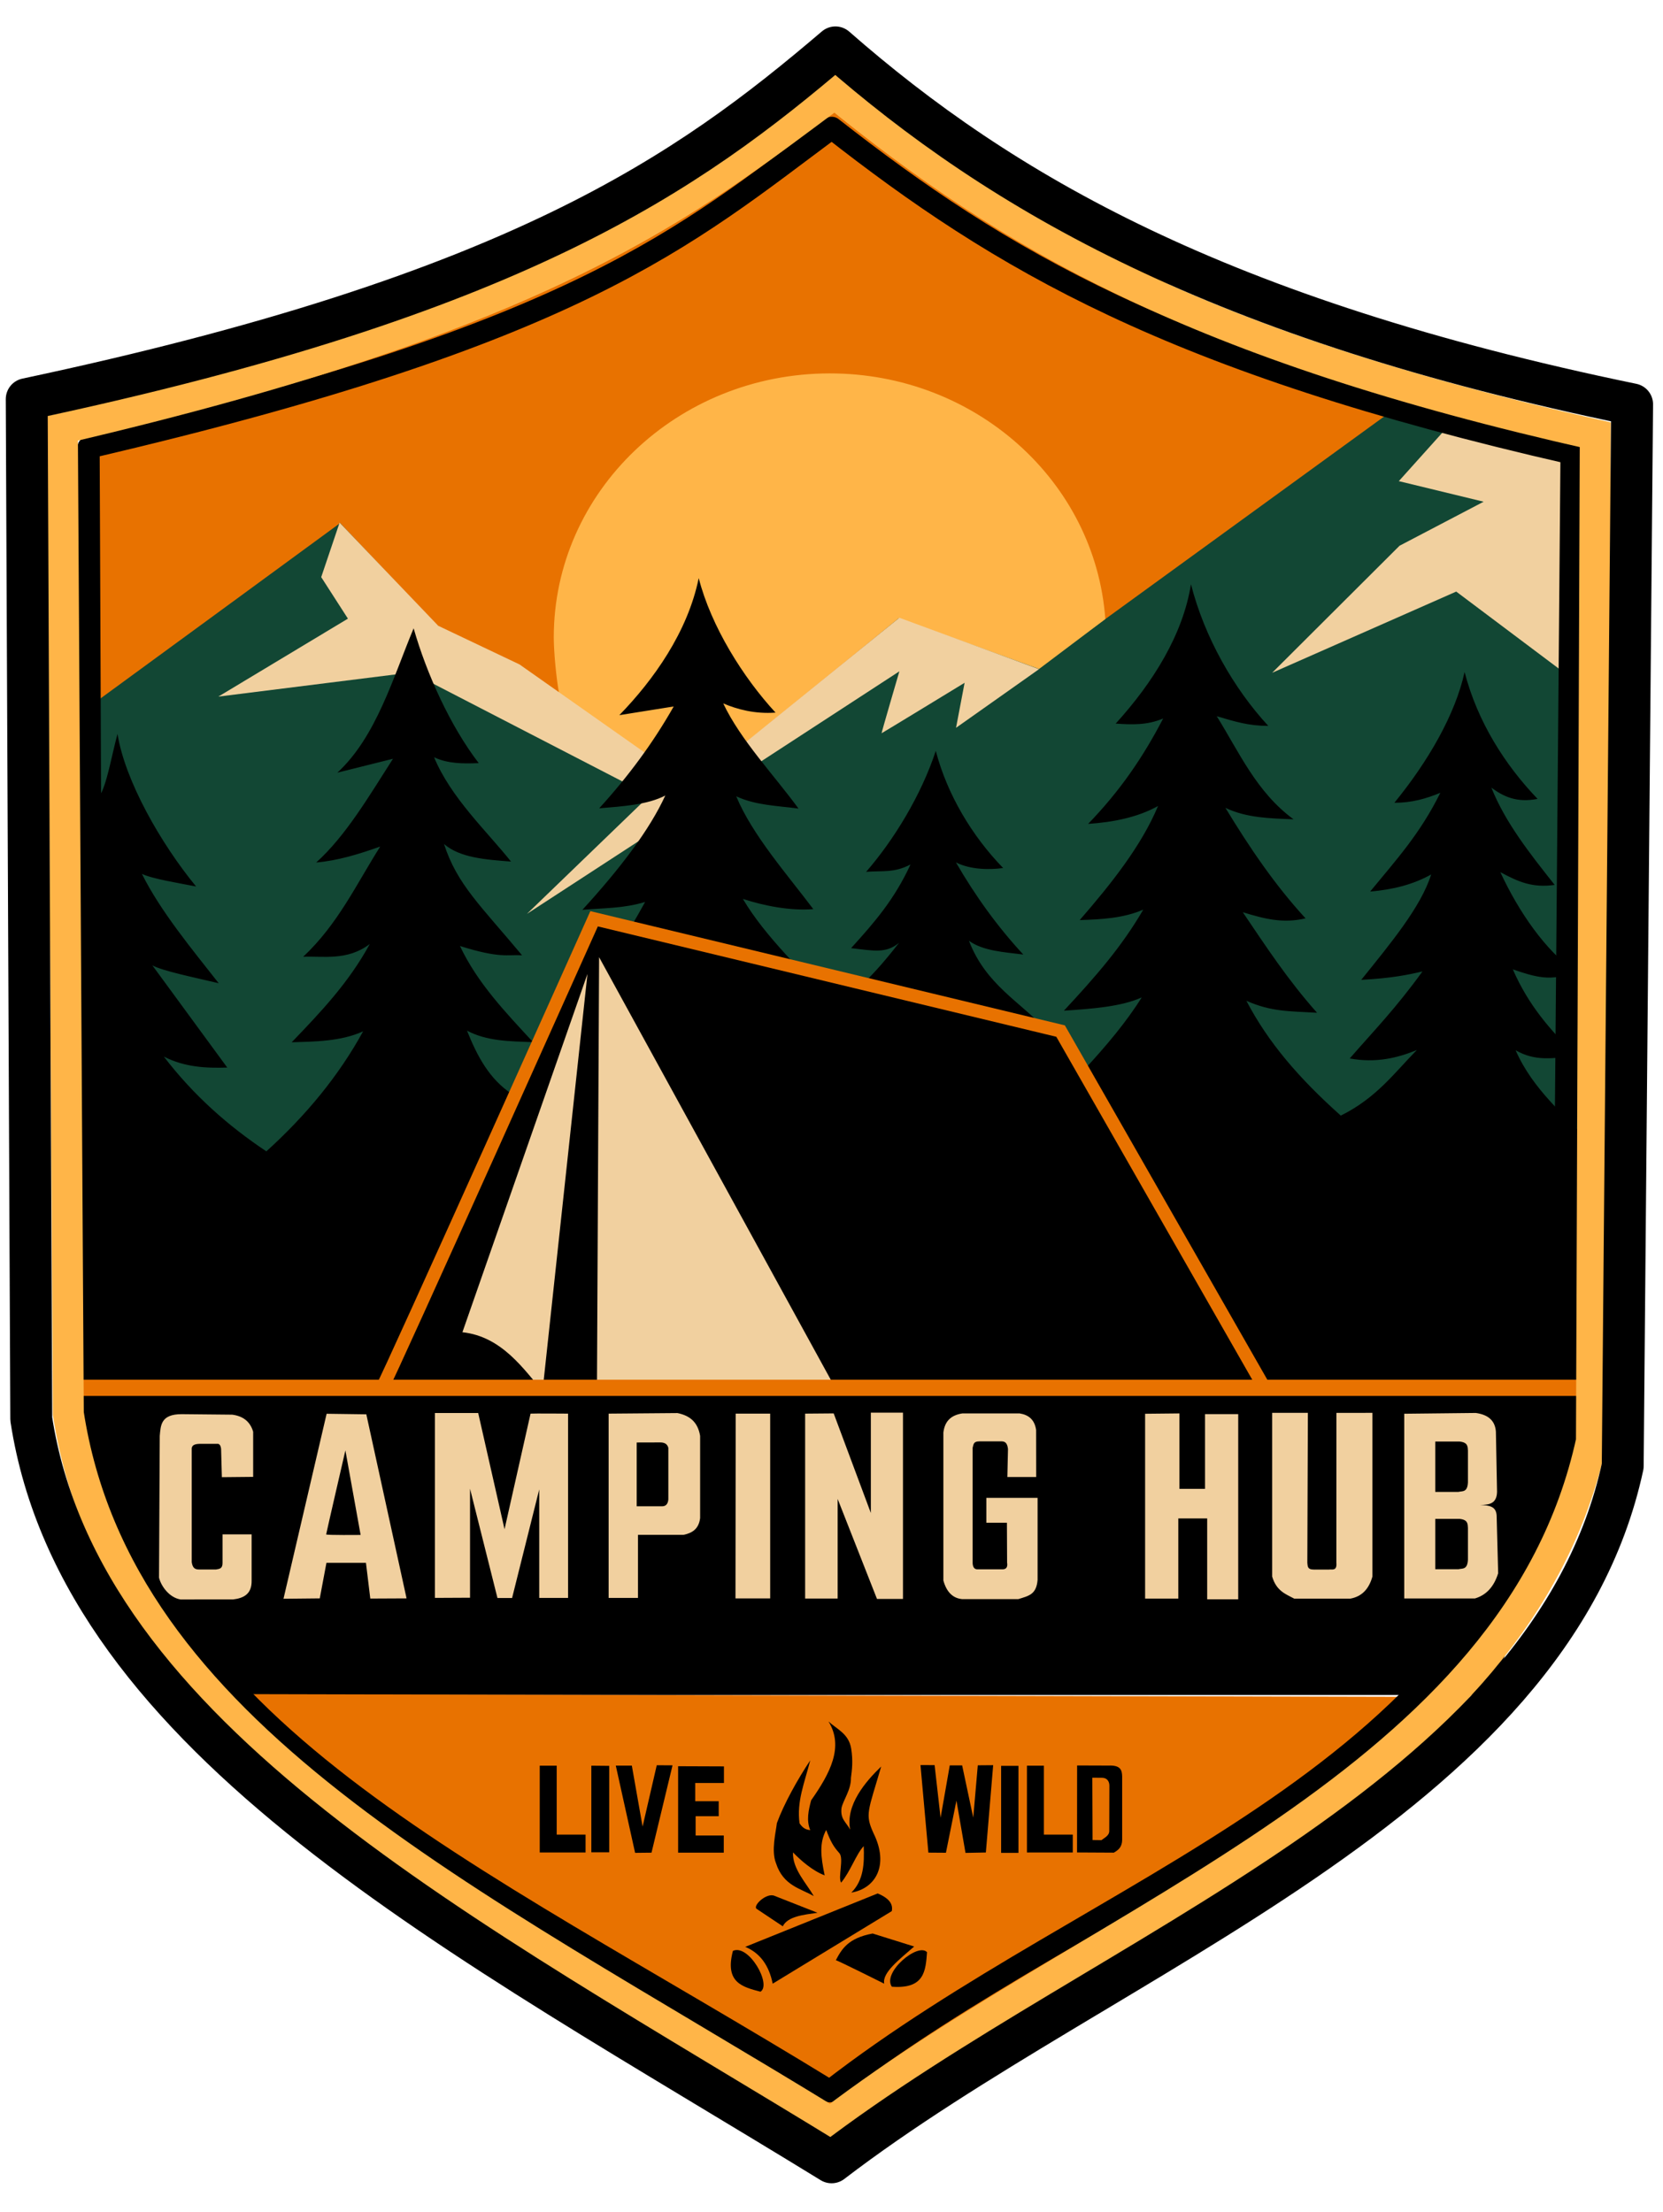<?xml version="1.0" encoding="UTF-8" standalone="no"?>
<!-- Created with Inkscape (http://www.inkscape.org/) -->

<svg
   width="76.2mm"
   height="101.335mm"
   viewBox="0 0 76.2 101.335"
   version="1.1"
   id="svg5"
   xml:space="preserve"
   inkscape:version="1.2.1 (9c6d41e410, 2022-07-14)"
   sodipodi:docname="logo.svg"
   xmlns:inkscape="http://www.inkscape.org/namespaces/inkscape"
   xmlns:sodipodi="http://sodipodi.sourceforge.net/DTD/sodipodi-0.dtd"
   xmlns="http://www.w3.org/2000/svg"
   xmlns:svg="http://www.w3.org/2000/svg"><sodipodi:namedview
     id="namedview7"
     pagecolor="#505050"
     bordercolor="#eeeeee"
     borderopacity="1"
     inkscape:showpageshadow="0"
     inkscape:pageopacity="0"
     inkscape:pagecheckerboard="0"
     inkscape:deskcolor="#505050"
     inkscape:document-units="mm"
     showgrid="false"
     inkscape:zoom="1.4142136"
     inkscape:cx="-59.750523"
     inkscape:cy="91.570328"
     inkscape:window-width="1920"
     inkscape:window-height="991"
     inkscape:window-x="-9"
     inkscape:window-y="-9"
     inkscape:window-maximized="1"
     inkscape:current-layer="layer1" /><defs
     id="defs2" /><g
     inkscape:label="Layer 1"
     inkscape:groupmode="layer"
     id="layer1"
     transform="translate(-0.687,0.06)"><path
       style="opacity:1;fill:#124734;fill-opacity:1;stroke:#800000;stroke-width:0;stroke-linecap:round;stroke-linejoin:miter;stroke-dasharray:none;stroke-opacity:1;paint-order:fill markers stroke"
       d="M 16.239,23.818 4.827,31.792 4.71,54.29 73.558,54.103 73.652,19.304 62.239,17.433 Z"
       id="path11932" /><path
       style="opacity:1;fill:#e87200;fill-opacity:1;stroke:none;stroke-width:0;stroke-linecap:round;stroke-linejoin:miter;stroke-dasharray:none;stroke-opacity:1;paint-order:fill markers stroke"
       d="M 16.272,23.906 C 16.156,23.998 4.82,32.286 4.82,32.286 L 5.005,20.766 38.921,4.512 64.571,18.688 48.554,30.322 41.86,28.265 32.395,36.03 C 29.745,34.569 26.977,32.398 24.607,30.481 23.143,29.736 21.932,29.564 20.683,28.56 Z"
       id="path6822"
       sodipodi:nodetypes="ccccccccccc" /><path
       id="path8200"
       style="opacity:1;fill:#ffb548;fill-opacity:1;stroke:#800000;stroke-width:0;stroke-linecap:round;stroke-linejoin:miter;stroke-dasharray:none;stroke-opacity:1;paint-order:fill markers stroke"
       d="m 38.713,17.048 c -6.988,-2.14e-4 -12.652,5.416 -12.652,12.098 0.003,0.697 0.115,1.873 0.243,2.559 2.076,1.6 3.809,3.032 6.068,4.278 l 9.489,-7.718 6.436,2.326 3.037,-2.288 c -0.463,-6.338 -5.975,-11.254 -12.62,-11.255 z"
       sodipodi:nodetypes="cccccccc" /><path
       style="opacity:1;fill:#f1d09f;fill-opacity:1;stroke:#800000;stroke-width:0;stroke-linecap:round;stroke-linejoin:miter;stroke-dasharray:none;stroke-opacity:1;paint-order:fill markers stroke"
       d="m 66.965,19.553 -2.183,2.431 3.886,0.943 -3.853,2.017 -5.837,5.821 8.434,-3.721 4.911,3.688 0.215,-9.856 z"
       id="path10478" /><path
       style="opacity:1;fill:#000000;fill-opacity:1;stroke:#ffb548;stroke-width:0;stroke-linecap:round;stroke-linejoin:miter;stroke-dasharray:none;stroke-opacity:1;paint-order:fill markers stroke"
       d="M 3.796,63.44 9.551,77.596 H 69.016 l 4.829,-13.824 -3.109,-1.72 z"
       id="path17320" /><path
       style="opacity:1;fill:#e87200;fill-opacity:1;stroke:#ffb548;stroke-width:0;stroke-linecap:round;stroke-linejoin:miter;stroke-dasharray:none;stroke-opacity:1;paint-order:fill markers stroke"
       d="m 10.751,77.556 c 0.794,0 56.29,0.132 56.29,0.132 L 38.598,96.804 C 27.815,91.556 18.362,85.272 10.751,77.556 Z"
       id="path17322"
       sodipodi:nodetypes="cccc" /><path
       style="opacity:1;fill:none;stroke:#000000;stroke-width:1.019;stroke-linecap:round;stroke-linejoin:round;stroke-dasharray:none;stroke-opacity:1;paint-order:markers fill stroke"
       d="M 38.798,5.799 C 32.04,10.818 27.237,15.199 4.744,20.442 L 4.925,64.533 C 7.192,79.281 21.957,85.461 38.712,95.751 51.09,86.132 68.221,81.841 72.317,65.727 l 0.382,-45.014 C 54.297,16.516 46.51,11.836 38.798,5.799 Z"
       id="path3862"
       sodipodi:nodetypes="ccccccc" /><path
       style="opacity:1;fill:#f1d09f;fill-opacity:1;stroke:#800000;stroke-width:0;stroke-linecap:round;stroke-linejoin:miter;stroke-dasharray:none;stroke-opacity:1;paint-order:fill markers stroke"
       d="m 16.248,23.885 -0.843,2.497 1.224,1.902 -5.937,3.572 8.847,-1.108 10.914,5.639 -5.622,5.424 17.066,-11.113 c 0,0 -0.831,2.836 -0.814,2.836 0.017,0 3.803,-2.311 3.803,-2.311 l -0.393,2.063 3.803,-2.687 -6.4,-2.356 -9.508,7.698 -7.894,-5.558 -3.726,-1.771 z"
       id="path9024"
       sodipodi:nodetypes="ccccccccscccccccc" /><path
       style="opacity:1;fill:#000000;fill-opacity:1;stroke:#800000;stroke-width:0;stroke-linecap:round;stroke-linejoin:miter;stroke-dasharray:none;stroke-opacity:1;paint-order:fill markers stroke"
       d="M 5.236,36.423 C 5.576,35.944 5.792,34.585 6.072,33.564 6.41,35.705 8.061,38.6 9.673,40.556 8.944,40.411 7.667,40.21 7.189,39.977 8.043,41.693 9.483,43.427 10.708,44.988 9.52,44.708 8.121,44.42 7.668,44.169 l 3.432,4.683 c -0.969,0.029 -1.937,-0.009 -2.906,-0.503 1.365,1.782 2.959,3.183 4.697,4.342 1.826,-1.652 3.326,-3.474 4.435,-5.5 -1.021,0.47 -2.253,0.471 -3.274,0.503 1.305,-1.358 2.608,-2.718 3.578,-4.502 -1.034,0.785 -2.144,0.543 -3.052,0.585 1.604,-1.506 2.44,-3.332 3.531,-5.051 -0.972,0.346 -1.947,0.647 -2.935,0.731 1.346,-1.206 2.412,-3.024 3.52,-4.753 l -2.549,0.637 c 1.793,-1.652 2.565,-4.397 3.495,-6.613 0.598,2.089 1.681,4.482 2.983,6.175 -0.723,0.032 -1.432,0.025 -2.046,-0.269 0.773,1.864 2.421,3.391 3.525,4.78 -1.173,-0.089 -2.348,-0.177 -3.069,-0.804 0.594,1.85 1.685,2.83 3.575,5.098 -0.689,-0.039 -1.003,0.152 -2.845,-0.425 0.798,1.688 2.062,3.012 3.35,4.404 -1.056,-0.036 -2.122,-0.042 -3.028,-0.527 0.464,1.158 1.026,2.236 2.078,2.914 2.114,-2.96 4.323,-5.575 6.084,-8.809 -1,0.3 -1.818,0.268 -2.876,0.362 1.744,-1.905 3.084,-3.676 3.8,-5.238 -0.822,0.424 -1.935,0.493 -3.028,0.585 1.348,-1.482 2.468,-2.998 3.414,-4.666 l -2.491,0.398 c 1.561,-1.607 3.131,-3.803 3.637,-6.279 0.57,2.219 2.038,4.556 3.52,6.162 -0.955,0.07 -1.76,-0.151 -2.397,-0.421 0.796,1.682 2.355,3.315 3.449,4.818 -0.962,-0.13 -1.948,-0.142 -2.853,-0.561 0.738,1.777 2.351,3.597 3.531,5.168 -1.042,0.086 -2.247,-0.148 -3.227,-0.468 1.069,1.799 2.757,3.313 4.186,4.946 0.974,-0.681 1.751,-1.363 2.97,-2.935 -0.606,0.503 -1.159,0.361 -2.198,0.246 1.109,-1.222 1.987,-2.242 2.724,-3.835 -0.756,0.398 -1.278,0.276 -2.035,0.339 1.266,-1.459 2.517,-3.493 3.192,-5.543 0.524,1.998 1.66,3.899 3.087,5.367 -0.612,0.085 -1.491,0.082 -2.163,-0.257 0.893,1.543 1.914,2.958 3.087,4.221 -0.894,-0.114 -1.835,-0.16 -2.491,-0.631 0.774,2.021 2.373,2.811 3.496,4.046 l 1.777,1.871 c 1.012,-1.094 1.941,-2.196 2.643,-3.321 -0.947,0.425 -2.254,0.519 -3.566,0.608 1.468,-1.577 2.651,-2.933 3.637,-4.63 -0.93,0.4 -1.92,0.445 -2.912,0.479 1.471,-1.695 2.828,-3.409 3.59,-5.227 -0.93,0.515 -2.026,0.739 -3.204,0.819 1.456,-1.506 2.51,-3.043 3.438,-4.829 -0.745,0.318 -1.46,0.282 -2.175,0.234 1.721,-1.892 3.084,-4.091 3.449,-6.384 0.625,2.437 1.954,4.768 3.543,6.49 -0.921,-0.004 -1.503,-0.193 -2.362,-0.444 1.035,1.658 1.817,3.472 3.52,4.724 -1.069,-0.045 -2.144,-0.059 -3.122,-0.526 1.095,1.804 2.267,3.538 3.672,5.063 -1.033,0.244 -1.874,0.027 -2.876,-0.281 1.067,1.578 2.056,3.091 3.403,4.607 -1.292,-0.076 -2.101,-0.044 -3.239,-0.55 1.007,1.925 2.417,3.555 4.326,5.262 1.644,-0.818 2.45,-1.955 3.485,-3.005 -0.91,0.372 -1.887,0.603 -3.075,0.386 1.081,-1.244 2.08,-2.257 3.333,-3.987 -0.683,0.159 -1.395,0.308 -2.806,0.386 1.341,-1.666 2.74,-3.344 3.204,-4.829 -0.816,0.459 -1.76,0.698 -2.795,0.783 1.221,-1.488 2.28,-2.638 3.216,-4.525 -0.649,0.27 -1.332,0.465 -2.105,0.456 1.542,-1.889 2.786,-4.036 3.216,-5.987 0.592,2.279 1.848,4.25 3.344,5.811 -0.971,0.19 -1.576,-0.118 -2.116,-0.514 0.631,1.584 1.742,2.995 2.9,4.455 -1.018,0.144 -1.659,-0.137 -2.491,-0.585 0.856,1.846 2.064,3.569 3.403,4.537 -1.013,0.527 -1.847,0.251 -2.83,-0.082 0.708,1.626 1.725,2.815 2.923,3.952 -1.117,0.133 -1.893,0.268 -2.795,-0.246 0.799,1.82 2.261,2.978 3.52,4.338 L 73.371,63.551 3.4,63.457 Z"
       id="path14235"
       sodipodi:nodetypes="ccccccccccccccccccccccccccccccccccccccccccccccccccccccccccccccccccccccccccccccccccccccccccc" /><path
       style="opacity:1;fill:#000000;fill-opacity:1;stroke:#e87200;stroke-width:0.6;stroke-linecap:round;stroke-linejoin:miter;stroke-dasharray:none;stroke-opacity:1;paint-order:fill markers stroke"
       d="m 18.227,63.457 c 0.234,-0.327 9.682,-21.422 9.682,-21.422 l 21.375,5.145 9.354,16.37 z"
       id="path16469" /><path
       style="opacity:1;fill:#f1d09f;fill-opacity:1;stroke:#ffb548;stroke-width:0;stroke-linecap:round;stroke-linejoin:miter;stroke-dasharray:none;stroke-opacity:1;paint-order:fill markers stroke"
       d="m 28.138,43.795 10.881,19.844 -10.98,0.033 z"
       id="path17001"
       sodipodi:nodetypes="cccc" /><path
       style="opacity:1;fill:#f1d09f;fill-opacity:1;stroke:#ffb548;stroke-width:0;stroke-linecap:round;stroke-linejoin:miter;stroke-dasharray:none;stroke-opacity:1;paint-order:fill markers stroke"
       d="m 27.605,44.561 -5.73,16.417 c 1.819,0.196 2.814,1.713 3.672,2.689 z"
       id="path17264"
       sodipodi:nodetypes="cccc" /><rect
       style="opacity:1;fill:#e87200;fill-opacity:1;stroke:#e87200;stroke-width:0.37;stroke-linecap:round;stroke-linejoin:miter;stroke-dasharray:none;stroke-opacity:1;paint-order:fill markers stroke"
       id="rect16876"
       width="69.126"
       height="0.375"
       x="4.501"
       y="63.338" /><path
       style="opacity:1;fill:none;stroke:#ffb548;stroke-width:1.419;stroke-linecap:round;stroke-linejoin:miter;stroke-dasharray:none;stroke-opacity:1;paint-order:markers fill stroke"
       d="M 38.936,4.206 C 32.178,9.225 26.036,14.321 3.544,19.565 L 3.817,64.694 C 6.083,79.443 22.003,86.892 38.758,97.182 51.372,87.551 70.193,81.648 73.609,65.958 L 73.784,19.859 C 55.424,15.734 46.938,10.725 38.936,4.206 Z"
       id="path1008"
       sodipodi:nodetypes="ccccccc" /><path
       style="opacity:1;fill:none;stroke:#000000;stroke-width:1.919;stroke-linecap:round;stroke-linejoin:round;stroke-dasharray:none;paint-order:fill markers stroke"
       d="M 38.967,2.111 C 32.209,7.868 24.404,13.45 1.911,18.226 L 2.119,64.955 C 4.385,79.704 22.036,88.721 38.791,99.01 51.416,89.342 71.722,82.509 75.041,67.112 L 75.472,18.465 C 56.528,14.559 46.576,8.777 38.967,2.111 Z"
       id="path957"
       sodipodi:nodetypes="ccccccc" /><path
       style="opacity:1;fill:#f1d09f;fill-opacity:1;stroke:#e87200;stroke-width:0;stroke-linecap:round;stroke-linejoin:miter;stroke-dasharray:none;stroke-opacity:1;paint-order:fill markers stroke"
       d="m 10.853,67.619 1.434,-0.014 V 65.538 C 12.151,65.07 11.822,64.819 11.328,64.755 l -2.315,-0.023 c -0.962,-7.8e-5 -0.96,0.51 -1.006,0.994 l -0.034,6.497 c 0.09,0.369 0.45,0.904 0.981,0.998 H 11.363 c 0.492,-0.058 0.865,-0.248 0.854,-0.865 v -2.116 h -1.333 v 1.31 c 0.003,0.275 -0.16,0.27 -0.298,0.298 H 9.808 C 9.655,71.847 9.513,71.814 9.472,71.511 v -5.212 c 0.014,-0.165 0.171,-0.2 0.358,-0.207 h 0.855 c 0.086,0.026 0.12,0.115 0.133,0.23 z"
       id="path19723"
       sodipodi:nodetypes="ccccccccccccccccccccc" /><path
       id="path19725"
       style="opacity:1;fill:#f1d09f;fill-opacity:1;stroke:#e87200;stroke-width:0;stroke-linecap:round;stroke-linejoin:miter;stroke-dasharray:none;stroke-opacity:1;paint-order:fill markers stroke"
       d="M 15.653 64.714 L 13.677 73.189 L 15.339 73.172 L 15.645 71.543 L 17.455 71.543 L 17.654 73.18 L 19.316 73.172 L 17.472 64.739 L 15.653 64.714 z M 16.513 66.392 L 17.211 70.266 C 17.211 70.266 15.632 70.282 15.632 70.241 C 15.632 70.2 16.513 66.392 16.513 66.392 z " /><path
       style="opacity:1;fill:#f1d09f;fill-opacity:1;stroke:#e87200;stroke-width:0;stroke-linecap:round;stroke-linejoin:miter;stroke-dasharray:none;stroke-opacity:1;paint-order:fill markers stroke"
       d="m 24.997,64.708 c 0.105,-0.012 1.719,0 1.719,0 v 8.442 H 25.395 v -4.97 l -1.244,4.975 h -0.67 l -1.257,-5.007 v 4.994 l -1.61,0.008 v -8.471 h 1.984 l 1.207,5.325 z"
       id="path19730"
       sodipodi:nodetypes="cccccccccccccc" /><path
       id="path19756"
       style="opacity:1;fill:#f1d09f;fill-opacity:1;stroke:#e87200;stroke-width:0;stroke-linecap:round;stroke-linejoin:miter;stroke-dasharray:none;stroke-opacity:1;paint-order:fill markers stroke"
       d="m 31.724,64.682 -3.149,0.026 v 8.442 h 1.345 v -2.888 h 2.081 c 0.383,-0.079 0.7,-0.25 0.766,-0.766 v -3.771 c -0.114,-0.677 -0.524,-0.938 -1.043,-1.044 z m -0.809,1.345 c 0.201,-0.006 0.347,0.058 0.396,0.248 v 2.362 c -0.018,0.215 -0.118,0.327 -0.316,0.316 h -1.134 v -2.923 z"
       sodipodi:nodetypes="cccccccccccccccc" /><path
       style="opacity:1;fill:#f1d09f;fill-opacity:1;stroke:#e87200;stroke-width:0;stroke-linecap:round;stroke-linejoin:miter;stroke-dasharray:none;stroke-opacity:1;paint-order:fill markers stroke"
       d="m 34.398,64.708 h 1.579 v 8.466 h -1.59 z"
       id="path19761" /><path
       style="opacity:1;fill:#f1d09f;fill-opacity:1;stroke:#e87200;stroke-width:0;stroke-linecap:round;stroke-linejoin:miter;stroke-dasharray:none;stroke-opacity:1;paint-order:fill markers stroke"
       d="m 37.579,64.708 v 8.472 h 1.49 V 68.616 l 1.802,4.581 h 1.191 v -8.533 h -1.472 v 4.597 l -1.703,-4.564 z"
       id="path19763" /><path
       style="opacity:1;fill:#f1d09f;fill-opacity:1;stroke:#e87200;stroke-width:0;stroke-linecap:round;stroke-linejoin:miter;stroke-dasharray:none;stroke-opacity:1;paint-order:fill markers stroke"
       d="m 53.157,64.714 v 8.467 h 1.521 v -3.671 h 1.323 v 3.704 h 1.422 v -8.483 h -1.521 v 3.423 h -1.174 v -3.456 z"
       id="path19765" /><path
       style="opacity:1;fill:#f1d09f;fill-opacity:1;stroke:#e87200;stroke-width:0;stroke-linecap:round;stroke-linejoin:miter;stroke-dasharray:none;stroke-opacity:1;paint-order:fill markers stroke"
       d="m 46.845,67.612 h 1.321 l -0.003,-2.154 c -0.071,-0.491 -0.36,-0.699 -0.761,-0.761 h -2.613 c -0.595,0.088 -0.82,0.425 -0.876,0.876 v 6.78 c 0.143,0.517 0.422,0.809 0.852,0.852 h 2.584 c 0.481,-0.149 0.829,-0.211 0.881,-0.885 v -3.754 h -2.348 v 1.141 h 0.943 l 0.008,1.819 c 0.043,0.261 -0.077,0.328 -0.265,0.314 h -1.058 c -0.167,0.017 -0.244,-0.086 -0.256,-0.273 v -5.3 c 0.046,-0.125 0.012,-0.289 0.314,-0.289 h 1.017 c 0.134,0.005 0.255,0.05 0.289,0.347 z"
       id="path19767"
       sodipodi:nodetypes="ccccccccccccccccccccccc" /><path
       style="opacity:1;fill:#f1d09f;fill-opacity:1;stroke:#e87200;stroke-width:0;stroke-linecap:round;stroke-linejoin:miter;stroke-dasharray:none;stroke-opacity:1;paint-order:fill markers stroke"
       d="m 60.615,64.672 h -1.637 v 7.499 c 0.193,0.658 0.617,0.805 1.013,1.013 h 2.567 c 0.527,-0.093 0.857,-0.442 1.015,-1.015 v -7.497 l -1.65,0.002 -0.002,6.862 c 0.036,0.403 -0.206,0.293 -0.346,0.316 h -0.681 c -0.315,0.003 -0.284,-0.166 -0.304,-0.311 z"
       id="path19769"
       sodipodi:nodetypes="ccccccccccccc" /><path
       id="path19771"
       style="opacity:1;fill:#f1d09f;fill-opacity:1;stroke:#e87200;stroke-width:0;stroke-linecap:round;stroke-linejoin:miter;stroke-dasharray:none;stroke-opacity:1;paint-order:fill markers stroke"
       d="M 68.309 64.677 L 65.031 64.713 L 65.031 73.175 L 68.272 73.175 C 68.801 73.018 69.148 72.624 69.334 72.02 L 69.264 69.378 C 69.24 68.953 68.93 68.907 68.51 68.893 C 68.872 68.88 69.267 68.873 69.283 68.294 L 69.23 65.532 C 69.196 65.076 68.934 64.763 68.309 64.677 z M 66.453 65.987 L 67.568 65.987 C 67.95 66.026 67.937 66.218 67.949 66.401 L 67.949 67.856 C 67.927 68.328 67.695 68.248 67.511 68.294 L 66.453 68.294 L 66.453 65.987 z M 66.453 69.53 L 67.568 69.53 C 67.95 69.569 67.937 69.761 67.949 69.943 L 67.949 71.399 C 67.927 71.871 67.695 71.791 67.511 71.837 L 66.453 71.837 L 66.453 69.53 z " /><path
       style="opacity:1;fill:#000000;fill-opacity:1;stroke:#e87200;stroke-width:0;stroke-linecap:round;stroke-linejoin:miter;stroke-dasharray:none;stroke-opacity:1;paint-order:fill markers stroke"
       d="m 25.418,80.837 v 3.977 h 2.1 v -0.819 h -1.323 v -3.158 z"
       id="path19779" /><path
       style="opacity:1;fill:#000000;fill-opacity:1;stroke:#e87200;stroke-width:0;stroke-linecap:round;stroke-linejoin:miter;stroke-dasharray:none;stroke-opacity:1;paint-order:fill markers stroke"
       d="m 27.782,80.837 v 3.969 h 0.819 v -3.961 z"
       id="path19835" /><path
       style="opacity:1;fill:#000000;fill-opacity:1;stroke:#e87200;stroke-width:0;stroke-linecap:round;stroke-linejoin:miter;stroke-dasharray:none;stroke-opacity:1;paint-order:fill markers stroke"
       d="m 31.759,80.862 v 3.96 h 2.092 v -0.785 h -1.29 v -0.885 h 1.058 v -0.686 h -1.075 v -0.835 h 1.315 v -0.761 z"
       id="path19843" /><path
       style="opacity:1;fill:#000000;fill-opacity:1;stroke:#e87200;stroke-width:0;stroke-linecap:round;stroke-linejoin:miter;stroke-dasharray:none;stroke-opacity:1;paint-order:fill markers stroke"
       d="m 37.976,86.814 c -0.585,-0.346 -1.4,-0.47 -1.733,-1.511 -0.229,-0.571 -0.001,-1.438 0.041,-1.833 0.325,-0.888 0.956,-2.02 1.529,-2.876 -0.271,1.056 -0.625,1.884 -0.491,2.882 0.164,0.253 0.327,0.293 0.491,0.316 -0.186,-0.456 -0.079,-0.912 0.041,-1.368 0.869,-1.234 1.512,-2.456 0.795,-3.613 0.394,0.363 0.932,0.561 1.041,1.251 0.085,0.543 0.041,0.943 -0.012,1.333 0.012,0.547 -0.363,1.032 -0.433,1.386 -0.058,0.508 0.208,0.635 0.398,0.988 -0.221,-1.132 0.706,-2.206 1.421,-2.894 -0.603,2.069 -0.753,2.175 -0.351,3.058 0.73,1.478 0.081,2.536 -1.017,2.719 0.566,-0.564 0.6,-1.333 0.567,-2.128 -0.34,0.354 -0.61,1.162 -1.035,1.672 -0.158,-0.234 0.139,-1.109 -0.084,-1.356 -0.262,-0.29 -0.396,-0.521 -0.6,-1.059 -0.316,0.589 -0.255,1.199 -0.07,2.081 -0.535,-0.199 -1.083,-0.669 -1.45,-1.052 -0.039,0.749 0.624,1.426 0.953,2.005 z"
       id="path19908"
       sodipodi:nodetypes="cccccccccccccccccscccc" /><path
       style="opacity:1;fill:#000000;fill-opacity:1;stroke:#e87200;stroke-width:0;stroke-linecap:round;stroke-linejoin:miter;stroke-dasharray:none;stroke-opacity:1;paint-order:fill markers stroke"
       d="m 34.835,89.138 6.069,-2.447 c 0.561,0.235 0.706,0.513 0.645,0.81 l -5.457,3.324 c -0.164,-0.817 -0.563,-1.399 -1.257,-1.687 z"
       id="path19910"
       sodipodi:nodetypes="ccccc" /><path
       style="opacity:1;fill:#000000;fill-opacity:1;stroke:#e87200;stroke-width:0;stroke-linecap:round;stroke-linejoin:miter;stroke-dasharray:none;stroke-opacity:1;paint-order:fill markers stroke"
       d="M 36.191,86.807 C 35.815,86.624 35.147,87.274 35.364,87.402 l 1.191,0.794 c 0.227,-0.459 0.964,-0.529 1.591,-0.62 z"
       id="path19912"
       sodipodi:nodetypes="ccccc" /><path
       style="opacity:1;fill:#000000;fill-opacity:1;stroke:#e87200;stroke-width:0;stroke-linecap:round;stroke-linejoin:miter;stroke-dasharray:none;stroke-opacity:1;paint-order:fill markers stroke"
       d="m 38.986,89.75 c 0.066,0 2.216,1.075 2.216,1.075 -0.101,-0.503 0.696,-1.11 1.373,-1.703 l -1.902,-0.595 c -1.123,0.208 -1.418,0.711 -1.687,1.224 z"
       id="path19914"
       sodipodi:nodetypes="ccccc" /><path
       style="opacity:1;fill:#000000;fill-opacity:1;stroke:#e87200;stroke-width:0;stroke-linecap:round;stroke-linejoin:miter;stroke-dasharray:none;stroke-opacity:1;paint-order:fill markers stroke"
       d="m 34.27,89.322 c 0.721,-0.331 1.788,1.545 1.263,1.871 -0.814,-0.216 -1.649,-0.409 -1.263,-1.871 z"
       id="path19916"
       sodipodi:nodetypes="ccc" /><path
       style="opacity:1;fill:#000000;fill-opacity:1;stroke:#e87200;stroke-width:0;stroke-linecap:round;stroke-linejoin:miter;stroke-dasharray:none;stroke-opacity:1;paint-order:fill markers stroke"
       d="m 41.553,90.964 c -0.456,-0.649 1.195,-2.038 1.611,-1.581 -0.065,0.839 -0.104,1.696 -1.611,1.581 z"
       id="path19918"
       sodipodi:nodetypes="ccc" /><rect
       style="opacity:1;fill:#000000;fill-opacity:1;stroke:#e87200;stroke-width:0;stroke-linecap:round;stroke-linejoin:miter;stroke-dasharray:none;stroke-opacity:1;paint-order:fill markers stroke"
       id="rect19972"
       width="0.795"
       height="3.987"
       x="46.559"
       y="80.845" /><path
       style="opacity:1;fill:#000000;fill-opacity:1;stroke:#e87200;stroke-width:0;stroke-linecap:round;stroke-linejoin:miter;stroke-dasharray:none;stroke-opacity:1;paint-order:fill markers stroke"
       d="m 47.742,80.837 v 3.977 h 2.1 v -0.819 h -1.323 v -3.158 z"
       id="path19974" /><path
       style="opacity:1;fill:#000000;fill-opacity:1;stroke:#e87200;stroke-width:0;stroke-linecap:round;stroke-linejoin:miter;stroke-dasharray:none;stroke-opacity:1;paint-order:fill markers stroke"
       d="m 28.903,80.833 0.885,3.998 0.752,-0.008 0.963,-4.002 -0.723,-0.004 -0.647,2.805 -0.002,0.006 -0.493,-2.794 z"
       id="path19976"
       sodipodi:nodetypes="ccccccccc" /><path
       style="opacity:1;fill:#000000;fill-opacity:1;stroke:#e87200;stroke-width:0;stroke-linecap:round;stroke-linejoin:miter;stroke-dasharray:none;stroke-opacity:1;paint-order:fill markers stroke"
       d="m 42.864,80.81 0.362,4.011 0.804,0.006 0.482,-2.391 0.415,2.397 0.933,-0.018 0.335,-4.001 -0.705,0.006 -0.208,2.4 -0.509,-2.397 -0.567,4e-6 -0.421,2.403 -0.274,-2.415 z"
       id="path20708"
       sodipodi:nodetypes="cccccccccccccc" /><path
       id="path20710"
       style="opacity:1;fill:#000000;fill-opacity:1;stroke:#e87200;stroke-width:0;stroke-linecap:round;stroke-linejoin:miter;stroke-dasharray:none;stroke-opacity:1;paint-order:fill markers stroke"
       d="m 50.041,80.827 -0.003,3.986 1.685,0.009 c 0.231,-0.131 0.373,-0.272 0.382,-0.574 V 81.333 c -0.007,-0.274 -0.054,-0.526 -0.624,-0.501 z m 0.697,0.561 0.394,0.003 c 0.273,-0.018 0.385,0.157 0.388,0.353 l -0.006,2.094 c -0.004,0.216 -0.246,0.317 -0.356,0.411 l -0.409,-0.006 z"
       sodipodi:nodetypes="cccccccccccccc" /></g></svg>
